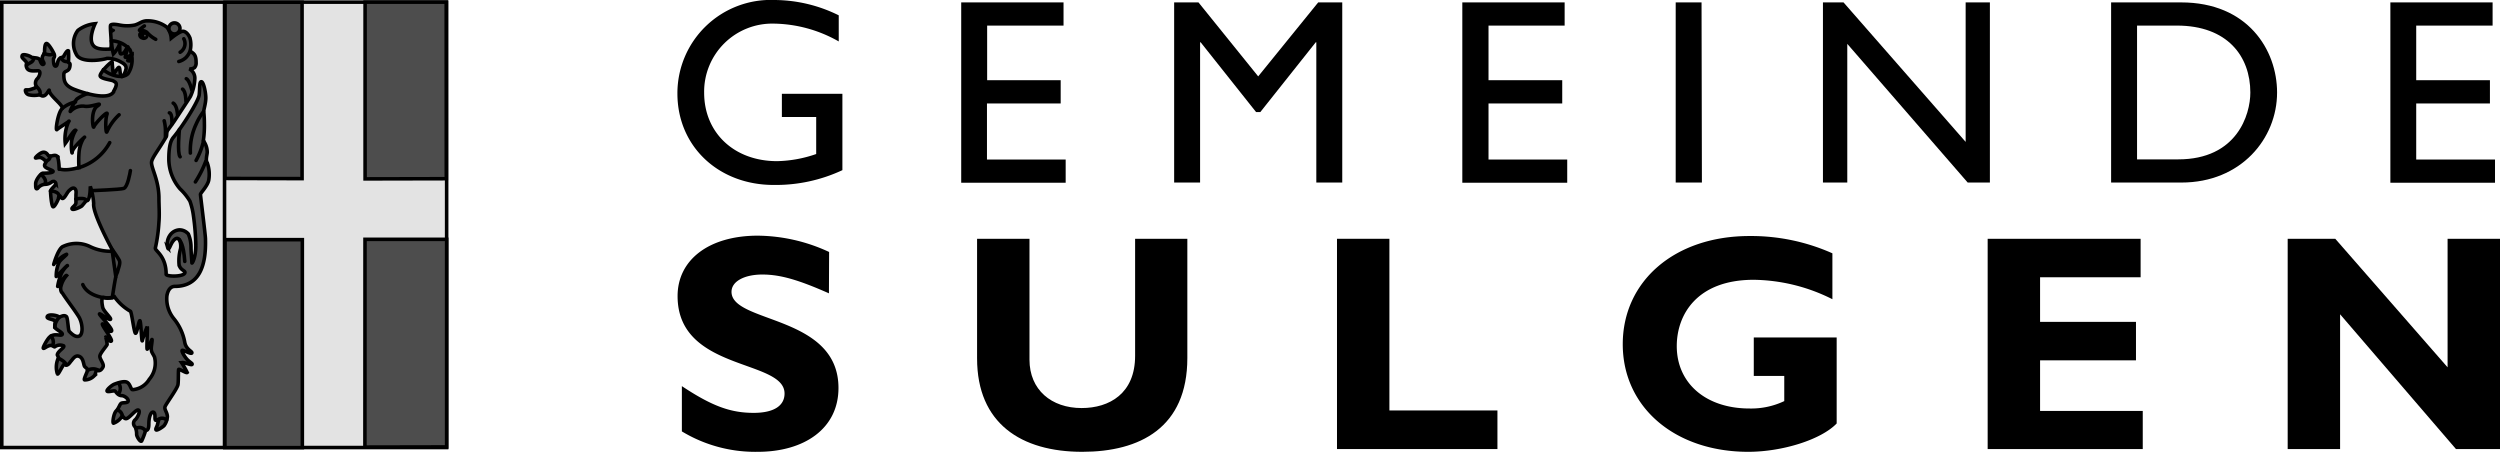 <svg id="Ebene_1" data-name="Ebene 1" xmlns="http://www.w3.org/2000/svg" viewBox="0 0 280.48 50.69"><defs><style>.cls-1,.cls-2{fill:#e3e3e3;}.cls-2,.cls-3,.cls-4,.cls-5,.cls-6,.cls-8{stroke:#000;}.cls-2,.cls-3,.cls-5,.cls-6,.cls-8{stroke-width:0.4px;}.cls-3,.cls-5,.cls-7{fill:#4d4d4d;}.cls-4,.cls-6,.cls-8{fill:none;}.cls-4{stroke-width:0.29px;}.cls-5,.cls-6{stroke-linecap:round;}</style></defs><title>Gemeinde_Sulgen</title><path d="M93,32.91c-3.43-1.52-5.47-2.11-7.47-2.11s-3.46.76-3.46,1.94c0,3.56,12,2.56,12,10.79,0,4.53-3.8,7.16-9.06,7.16a15.9,15.9,0,0,1-8.51-2.29V43.32c3.39,2.25,5.47,3,8.06,3,2.25,0,3.46-.79,3.46-2.17,0-3.88-12-2.46-12-10.93,0-4.08,3.53-6.78,9-6.78a19.31,19.31,0,0,1,8,1.83Z"/><path d="M133.21,26.79V40.17c0,7.82-5.33,10.52-11.79,10.52-6.85,0-11.8-3.18-11.8-10.48V26.79h5.88V40.35c0,3.39,2.46,5.43,5.85,5.43,3.11,0,6-1.63,6-5.85V26.79Z"/><path d="M168,50.38H150V26.79h5.88V46.05H168Z"/><path d="M205.58,33.57a20.12,20.12,0,0,0-8.82-2.18c-6.4,0-8.64,3.94-8.64,7.44,0,4.18,3.28,7,8.16,7a8.66,8.66,0,0,0,3.9-.83V42.18h-3.42V37.86h9.3v9.65c-1.76,1.83-6.12,3.18-9.92,3.18-8.23,0-14.08-5-14.08-12.07s5.81-12.14,14.22-12.14a22.35,22.35,0,0,1,9.3,1.94Z"/><path d="M240.4,50.38H223V26.79h17.16v4.32H228.88v5h10.76v4.32H228.88v5.67H240.4Z"/><path d="M280.48,50.38h-4.94l-13-15.12V50.38h-5.88V26.79H262L274.6,41.21V26.79h5.88Z"/><path d="M94.51,19.09a17.63,17.63,0,0,1-7.71,1.66C80.61,20.75,76,16.42,76,10.49A10.47,10.47,0,0,1,86.89,0,16.37,16.37,0,0,1,94.1,1.72V4.65a15.1,15.1,0,0,0-7.27-2A7.64,7.64,0,0,0,79,10.4c0,4.51,3.38,7.68,8.18,7.68a14.11,14.11,0,0,0,4.39-.8V13.13H87.72V10.52h6.79Z"/><path d="M119.32,2.87h-8.57V9H119v2.61h-8.27v6.29h8.83v2.6H107.84V.27h11.48Z"/><path d="M150.59,20.48h-2.91V4.74h-.06l-6.22,7.83h-.48L134.7,4.74h-.06V20.48h-2.91V.27h2.73l6.7,8.3,6.73-8.3h2.7Z"/><path d="M175.54,2.87H167V9h8.27v2.61H167v6.29h8.83v2.6H164.06V.27h11.48Z"/><path d="M190.94,20.48H188V.27h2.9Z"/><path d="M223.25,20.48h-2.49L207.25,4.92V20.48h-2.73V.27h2.31l13.7,15.65V.27h2.72Z"/><path d="M236.85.27h7.86c7.47,0,10.76,5.33,10.76,10.11,0,5.18-4.06,10.1-10.73,10.1h-7.89Zm2.91,17.61h4.62c6.58,0,8.09-5,8.09-7.5,0-4.07-2.58-7.51-8.24-7.51h-4.47Z"/><path d="M279.65,2.87h-8.57V9h8.27v2.61h-8.27v6.29h8.84v2.6H268.18V.27h11.47Z"/><rect class="cls-1" x="0.24" y="0.32" width="49.84" height="49.84"/><rect class="cls-2" x="0.2" y="0.24" width="49.91" height="49.97"/><polygon class="cls-3" points="33.89 0.25 33.89 20.04 25.24 20.02 25.24 0.25 33.89 0.25"/><path class="cls-3" d="M25.24,26.89h8.68V50.22l-8.7,0Z"/><polygon class="cls-3" points="50.06 0.24 40.96 0.24 40.96 20.07 50.07 20.05 50.06 0.24"/><path class="cls-4" d="M2.79,35.84"/><path class="cls-5" d="M21.32,5.7C21.63,6,22,6,22,7a.78.78,0,0,1-.18.59.94.94,0,0,1-.58.14,1.18,1.18,0,0,1,.62,1.08,5.31,5.31,0,0,1-.49,2c-.05.11-1,1.54-1.84,2.82-.23.33-.46.65-.68.94s-.1.6-.2.77C17.73,16.92,17,17.75,17,18.25c0,.69.83,2,.83,4,0,.79.08,1.76,0,2.68a17.69,17.69,0,0,1-.4,2.89c-.08.32,1.21.83,1.21,2.95,0,.29,2.11.31,2.11-.21,0-.22-.53-.26-.66-.87a5.06,5.06,0,0,1,.17-1.8c.1-.86-.27-1.59-.85-.83-.32.4-.47,1.18-.6.71a1.72,1.72,0,0,1,.26-1.38,1.37,1.37,0,0,1,1.06-.6,1.32,1.32,0,0,1,1,.46,3.84,3.84,0,0,1,.3,1.49c0,.52.1,1.66.1,1.76s.44-.5.44-2a27.14,27.14,0,0,0-.27-3.3,7.89,7.89,0,0,0-.39-1.63,6.4,6.4,0,0,0-1.11-1.38,5.16,5.16,0,0,1-1.26-3.32c0-1.64.27-2.18.54-2.49.9-1.06,2.79-4,2.87-4.74s0-1.47.24-1.47.5,1.18.5,1.81-.25,1.33-.23,1.55a12.28,12.28,0,0,1,.07,1.34,11.17,11.17,0,0,1-.12,1.91,2.21,2.21,0,0,1,.44,1.29c0,.25-.22.92,0,1.19a3.85,3.85,0,0,1,.16,2c-.17.66-.92,1.39-.92,1.55s.54,4.41.56,4.95c.1,3.08-.7,5.37-3.44,5.37-.5,0-.8.46-.89,1.1a3.53,3.53,0,0,0,.79,2.53,5.77,5.77,0,0,1,1.22,2.66c.16.82.87,1,.79,1.18s-1-.38-1.08-.29.16.53.46.91.75.56.64.67-1-.32-1.16-.19A9.33,9.33,0,0,1,21,41.79c-.1.1-.88-.42-.95-.35s0,1.59-.11,1.81c-.19.54-1.26,2-1.41,2.34s.24.64.25,1.16a1.93,1.93,0,0,1-.37,1c-.19.19-.8.58-.9.48s.12-.38.17-.64.18-.51.05-.51-.34.28-.34-.22c0-.25,0-.62-.23-.62s-.46.52-.46,1.33-.31.68-.37.75a8,8,0,0,1-.44,1.16c-.16.16-.56-.52-.56-.73a2.11,2.11,0,0,0-.16-.85.53.53,0,0,1,0-.81c.19-.14.62-.9.38-1.07s-.9.74-1.29.92-.46-.45-.61-.18a1.85,1.85,0,0,1-.91.72c-.15,0,0-1.08.29-1.37s.38-.69.54-.84.77,0,.81-.28-.47-.6-.7-.6c-.43,0-.64-.38-.75-.5s-.8.14-.91,0,.53-.68.79-.78,1.09-.42,1.45-.22.41.83.62.83a2.39,2.39,0,0,0,1.87-1.17,2.78,2.78,0,0,0,.59-2.48c-.23-.52-.45-.55-.34-1.31.22-1.58-.15.08-.48.41-.1.1.06-2.33,0-2.53a12.08,12.08,0,0,0-.56,1.6c-.09.09-.14-2.26-.27-2.26s-.31,1.41-.48,1.41-.43-2.38-.58-2.47a5.57,5.57,0,0,1-1.8-1.64,2,2,0,0,1-1.17.09c-.42-.11-.13,1.17-.12,1.17.16.46,1,1.18.85,1.29s-1.23-.75-1.23-.6,1.64,1.77,1.33,1.93-.89-.94-1-.81,1.16,1.73,1,1.91-.63-.59-.63-.43a4.1,4.1,0,0,1,.16.81c0,.12-.82,1-.82,1.34s.51.87.36,1.19c0,0-.24.52-.56.39s-.17.38-.5.67a1.44,1.44,0,0,1-1,.39c-.17,0,.27-.83.35-1.13,0-.08-.2-.21-.35-.37S9.4,40,8.7,39.94c-.35,0-.57.4-.72.56s-.42.68-.74.36c-.12-.12-.7,1.27-.8,1.09a2.44,2.44,0,0,1,.07-1.7c.11-.18-.09-.37-.08-.45.06-.42.87-.81.71-1a1,1,0,0,0-1,.11c-.07.06-.18-.23-.56-.14s-.64.38-.72.3.44-1,.68-1.23c.53-.52,1.24-.11,1.42-.29s-.48-.48-.69-.69-.08-.6-.08-.74c0-.34-1-.28-.89-.6s1.08-.15,1.26,0,.56-.29.89,0c.17.16.19,1.54.32,1.66s.63.72,1.11.53.4-1.46-.05-2.19S7.31,33.4,7,32.87c0,0-.2-.08-.2-.58a2.89,2.89,0,0,1,.67-1.38c-.13-.12-1,1.3-1,1.22a6,6,0,0,1,.41-1.43,2.83,2.83,0,0,1,.68-.9c0-.09-1.25,1.28-1.25,1.22a3.75,3.75,0,0,1,.31-1.58c.19-.34.92-.88.85-.91a2.53,2.53,0,0,0-.74.47,3.19,3.19,0,0,0-.69.64c-.11.33.46-1.82,1.06-2a3.51,3.51,0,0,1,2.95,0,5.25,5.25,0,0,0,2.34.55l.25-.09s-2.28-4.16-2.13-5.26a7.29,7.29,0,0,0-.38-1.93s0,1.77-.45,1.6c0,0-.41.51-.5.6s-.93.5-1.08.35.42-.39.42-.72v-.85c0-.19.08-.52-.11-.71s-.44,0-.67.22-.44.77-.68.86-.36-.66-.48-.06c0,.1-.42,1-.61,1s-.3-1.46-.3-1.73.6-.66.6-.87a.29.29,0,0,0-.43-.21,1.25,1.25,0,0,1-.79.29,1.1,1.1,0,0,0-.81.44C4,21.31,4,21,4,20.6s.58-1.17.82-1.17.93,0,1.11-.15-.6-.3-.85-.55.18-.51.06-.62a1.43,1.43,0,0,0-.49-.4c-.29-.11-.67.08-.67,0s.56-.63.91-.63.48.33.59.44.66-.24.91,0,.25,1.64.25,1.48.34.31,2.22-.2a11.2,11.2,0,0,1,0-1.6,3.73,3.73,0,0,1,.53-1.72C9.93,15,8.1,16.53,8.1,17.09c0,.32-.17-.53-.06-1.29a3.74,3.74,0,0,1,.45-1.18c-.15-.15-.86,1.06-1.17,1.47a4.7,4.7,0,0,1,.4-2.49c.26-.11-1.13.74-1.33.94s.09-1.86.56-2.33c.31-.32-1.42-1.47-1.42-2.05,0-.22-.23.41-.53.56s-.46-.09-.54-.09a2.73,2.73,0,0,1-1.25,0,.53.53,0,0,1-.36-.5c0-.11.25,0,.52-.08s.76-.22.71-.35a.71.71,0,0,1,.11-.87c.23-.23.48-.89.06-.89S3.19,8.06,3,7.6s.16-.44-.17-.78-.41-.37-.34-.59.79,0,1,.16.88,0,1,.38.28.55.41.42-.16-.33-.16-.67S5,6.11,5,5.88s0-1,.22-1,.77.94.87,1.23S6,6.5,6,6.65s0,.77.23.77.19-.48.36-.74.44-.24.51-.31.42-.82.58-.66a6.91,6.91,0,0,1,0,1.21c0,.25.27,0,.15.6s-.67.35-.67.85c0,.76.13,1.28,1.29,1.7.72.27,3.65,1.29,4.3.23a.21.21,0,0,1,0-.06c.58-1,.16-1,0-1.14s-1.43-.23-1.51-.58S12.59,6.73,12.59,7s.1,1.09.1,1.31.49-.75.65-.75.08.76.27,1,.54-.69.54-.92S14,7.19,13.64,7A3,3,0,0,0,12,6.55c-.35.15-3,.62-3.46-.5a2.45,2.45,0,0,1,.2-2.64,3.74,3.74,0,0,1,1.93-.75s-.87,1.79-.14,2.51c.43.44,1.47.34,1.81.34s-.07-2.56.08-2.7.66-.07,1,0a4.36,4.36,0,0,0,1.7,0c.59-.17.79-.47,1.39-.47a3.6,3.6,0,0,1,2.2.7,2.23,2.23,0,0,1,.5,1.24s.94-.77,1.31-.77.71.47.81.83a2.85,2.85,0,0,1,0,1.36,2.07,2.07,0,0,1-.47.76,1.88,1.88,0,0,1-.8.44"/><path class="cls-3" d="M20.19,3.19a.62.62,0,0,1-.62.62.62.62,0,0,1,0-1.24A.62.62,0,0,1,20.19,3.19Z"/><path class="cls-6" d="M6.51,17.59h0Z"/><path class="cls-6" d="M6.33,29.9"/><path class="cls-6" d="M8.78,18.83A5.85,5.85,0,0,0,12.31,16"/><path class="cls-6" d="M10.27,21.39s3.18-.12,3.61-.25.71-1.72.75-2"/><path class="cls-6" d="M13.36,12.88A5.85,5.85,0,0,0,12,14.77c-.13.37-.22-1.31,0-1.93s-1.38,1.06-1.47,1.39-.43-1.74.38-2.32-.72.18-1.48,0a1.87,1.87,0,0,0-1.52.58c-.17.18.42-1.08.73-1.39a4.43,4.43,0,0,1,1.2-.6"/><path class="cls-6" d="M20.21,17.59c-.35-.35-.08-3.07-.08-3.07"/><path class="cls-6" d="M21.36,17.17A6.87,6.87,0,0,1,22,13.94a7,7,0,0,1,.83-1.42"/><path class="cls-6" d="M21.92,20.41a12.22,12.22,0,0,0,1.16-2.3"/><path class="cls-6" d="M22,18a8.53,8.53,0,0,0,.84-2.21"/><path class="cls-6" d="M20.73,29.33c-.14-2-.52-2.26-.61-2.45"/><path class="cls-6" d="M20.9,8.83c.37.18.62,1.28.62,1.28"/><path class="cls-6" d="M20.48,10c.38.25.38,1.36.38,1.36"/><path class="cls-6" d="M20.86,11.29"/><path class="cls-6" d="M19.43,11.57c.45.25.49,1.33.49,1.33"/><path class="cls-6" d="M19,12.66c.35,0,.29,1.25.29,1.25"/><path class="cls-6" d="M18.42,13.55a4.6,4.6,0,0,1,.14,1.18c0,.38,0,.67,0,.67"/><path class="cls-6" d="M19.31,13.83"/><path class="cls-6" d="M17.47,4.41a3.6,3.6,0,0,1-1-.79,1.17,1.17,0,0,0-.79-.21c-.19,0,.52-.5.52-.5"/><path class="cls-6" d="M7,12.15a3.4,3.4,0,0,1,1.47-.71"/><path class="cls-6" d="M20.62,4.35a1.14,1.14,0,0,1-.41,1.51"/><path class="cls-6" d="M3,7.3c.28-.28.78-.27.78-.83"/><path class="cls-6" d="M4.93,6c.43.15.77.24,1.07,0"/><path class="cls-6" d="M6.81,6.5c.24.25.28.42.8.42"/><path class="cls-6" d="M4.08,9.7c.32.31.52.55.38.93"/><path class="cls-6" d="M5.18,18.11c.18-.18.44-.15.44-.61"/><path class="cls-6" d="M4.62,19.57c.27.27.65.67.42,1.07"/><path class="cls-6" d="M5.66,21.43c.45,0,1.15.21.91.75"/><path class="cls-6" d="M8.51,22.33c.4-.11,1.16-.1,1.16.16"/><path class="cls-6" d="M9.29,31.93c.51,1.16,2,1.45,2.74,1.52a3.23,3.23,0,0,0,.8-.1"/><path class="cls-6" d="M12.6,33.39s.21-1.45.38-2.29a2,2,0,0,1,.19-.55c.14-.58.39-1.05.19-1.39a12.76,12.76,0,0,0-.8-1.2L13,31.1"/><path class="cls-6" d="M6.57,40.19s.85.41.85.76"/><path class="cls-6" d="M9.81,41.56a1.24,1.24,0,0,1,1.27,0"/><path class="cls-6" d="M6.66,35.6a1.7,1.7,0,0,0-.52,1.15"/><path class="cls-6" d="M5.71,37.71a1,1,0,0,1,.19,1.08"/><path class="cls-6" d="M11.6,7.81c.53.53,2.07,1.14,2.76.46a2.81,2.81,0,0,0,.22-2.69,2.83,2.83,0,0,0-2.07-1"/><path d="M12.35,3.09s.57.12.57.31-.53.36-.53.36Z"/><path d="M16.62,4.21a.56.56,0,0,1-.75.22.54.54,0,0,1-.35-.69.55.55,0,0,1,.75-.23A.56.56,0,0,1,16.62,4.21Z"/><path class="cls-7" d="M16.35,4a.09.09,0,1,1-.18,0,.09.09,0,1,1,.18,0Z"/><polygon points="19.27 3.72 19.14 3.85 19.31 4.21 19.61 3.91 19.27 3.72"/><path class="cls-6" d="M12.51,4.6a7.25,7.25,0,0,0,.21,1.45,3.44,3.44,0,0,0,.73-1.19,7.84,7.84,0,0,0,0,.9c0,.21.07.29.13.29A.56.56,0,0,0,14,5.78c.15-.22.3-.57.35-.52s-.3,1-.3,1.14.77-.28.77-.28a6.48,6.48,0,0,1-.47.63c-.11.11.38.09.38.09"/><path class="cls-6" d="M13.31,43a1,1,0,0,1,0,1.16"/><path class="cls-6" d="M17.69,47.12a.73.73,0,0,1,1,0"/><path class="cls-6" d="M15.29,48.05a.79.79,0,0,1,1,.24"/><path class="cls-6" d="M13.19,46a.8.8,0,0,1,.54.8"/><path class="cls-6" d="M6.23,30.74"/><path class="cls-6" d="M7.31,30"/><polygon class="cls-3" points="50.11 26.85 40.95 26.85 40.94 50.16 50.11 50.14 50.11 26.85"/><line class="cls-8" x1="25.19" y1="0.32" x2="25.19" y2="50.14"/></svg>